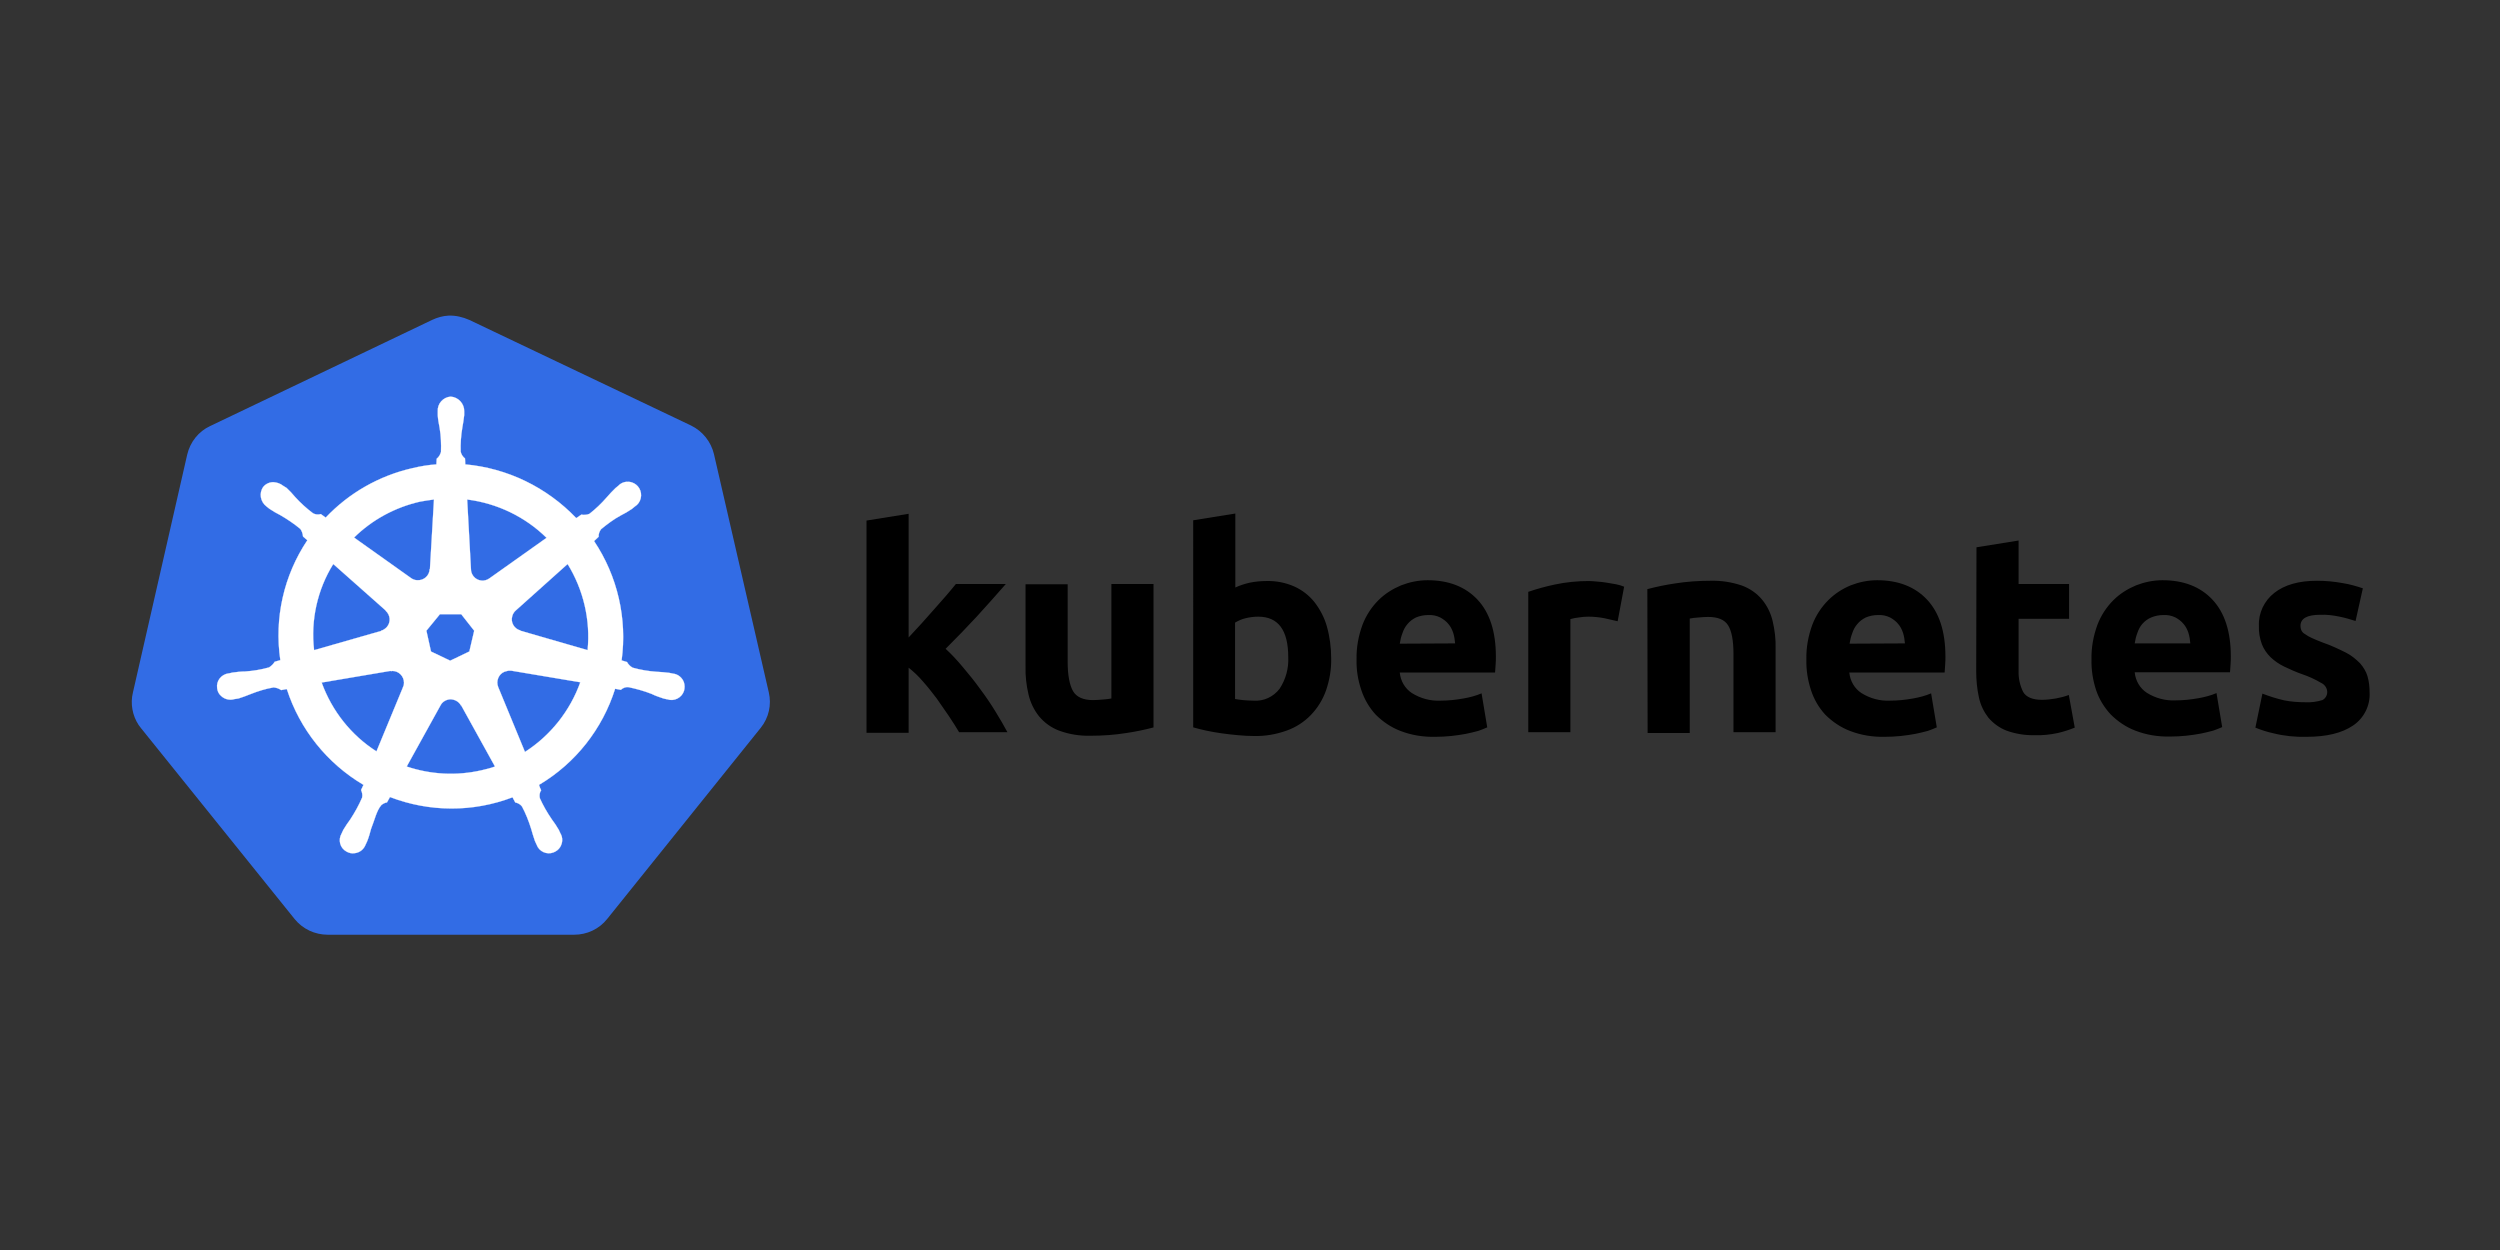 <svg xmlns="http://www.w3.org/2000/svg" xmlns:xlink="http://www.w3.org/1999/xlink" id="Layer_1" x="0px" y="0px" viewBox="0 0 200 100" style="enable-background:new 0 0 200 100;" xml:space="preserve"><rect x="0" y="0" width="200" height="100" fill="#333333" stroke="none"/><style type="text/css">	.st0{fill:#326CE5;}	.st1{fill:#FFFFFF;stroke:#FFFFFF;stroke-width:8.702052e-02;stroke-miterlimit:10;}</style><g transform="matrix(.216 0 0 .216 2.339 32.399)">	<path class="st0" d="M155.3-33.1c-2.1,0.1-4.2,0.7-6.1,1.6L67,7.8c-4.3,2-7.4,5.9-8.5,10.6l-20.1,88.1c-1,4.1-0.2,8.5,2.1,12  c0.3,0.4,0.6,0.8,0.9,1.2l56.9,70.7c3,3.7,7.5,5.8,12.3,5.8h91.2c4.8,0,9.3-2.1,12.3-5.9l56.8-70.7c3-3.7,4.1-8.6,3-13.2  l-20.3-88.2c-1.1-4.6-4.2-8.5-8.5-10.6l-82.1-39.1C160.5-32.6,157.9-33.2,155.3-33.1z"></path>	<path class="st1" d="M156.1-3.1c-2.8,0.2-5,2.6-4.8,5.5v1.4c0.1,1.6,0.4,3.1,0.7,4.7c0.5,3,0.6,5.9,0.5,8.9c-0.3,1-0.8,1.9-1.6,2.5  l-0.1,2.1c-3,0.2-6,0.7-8.9,1.4c-12.3,2.8-23.5,9.2-32.1,18.3l-1.8-1.3c-1,0.3-2,0.2-2.9-0.3c-2.4-1.8-4.6-3.8-6.6-6  c-1-1.2-2.1-2.4-3.2-3.4L94,29.9c-1-0.8-2.2-1.2-3.4-1.3c-1.5-0.1-3,0.6-3.9,1.7c-1.7,2.3-1.1,5.6,1.2,7.3l1,0.8  c1.3,0.9,2.7,1.7,4.1,2.4c2.6,1.5,5.1,3.2,7.4,5.1c0.6,0.8,0.9,1.8,1,2.8l1.6,1.4c-8.7,13-12.3,28.8-10,44.4l-2.1,0.6  c-0.5,0.9-1.3,1.6-2.1,2.1c-2.9,0.8-5.8,1.3-8.8,1.5c-1.6,0-3.2,0.2-4.7,0.4l-1.3,0.3h-0.2c-2.7,0.4-4.6,2.8-4.2,5.5  c0.1,1.1,0.6,2.1,1.4,2.8c1.3,1.3,3.3,1.8,5.1,1.2h0.1l1.3-0.2c1.5-0.5,3-1,4.4-1.6c2.8-1.1,5.6-2,8.6-2.5c1,0.1,2,0.4,2.8,1  l2.1-0.4c4.8,14.9,14.9,27.5,28.4,35.5l-0.9,1.9c0.4,0.9,0.6,1.8,0.4,2.8c-1.2,2.8-2.7,5.5-4.4,8.1c-1,1.3-1.8,2.6-2.6,3.9  l-0.6,1.3c-1.4,2.4-0.6,5.4,1.8,6.7c0.9,0.5,2,0.8,3,0.6c1.9-0.2,3.4-1.4,4.1-3.2l0.6-1.3c0.6-1.5,1-3,1.4-4.5  c1.3-3.2,2-6.7,3.8-8.8c0.6-0.5,1.3-0.9,2.1-1l1.1-2c14.6,5.6,30.7,5.7,45.4,0.1l1,1.9c1,0.2,1.9,0.7,2.5,1.5  c1.4,2.6,2.5,5.4,3.4,8.3c0.4,1.5,0.9,3,1.4,4.5l0.6,1.3c0.9,2.6,3.8,3.9,6.3,2.9c1-0.4,1.8-1,2.4-1.9c1-1.6,1.1-3.6,0.1-5.2  l-0.6-1.3c-0.8-1.4-1.7-2.7-2.6-3.9c-1.7-2.5-3.2-5.1-4.4-7.8c-0.2-1-0.1-2.1,0.5-2.9c-0.3-0.6-0.6-1.3-0.8-2  c13.5-8,23.5-20.7,28.2-35.6l2.1,0.4c0.8-0.7,1.7-1.1,2.8-1c2.9,0.6,5.8,1.4,8.6,2.5c1.4,0.7,2.9,1.2,4.4,1.7  c0.4,0.1,0.9,0.2,1.3,0.3h0.1c2.6,0.9,5.4-0.6,6.2-3.1c0.3-1,0.3-2.1,0-3.1c-0.6-1.8-2.2-3.1-4-3.3l-1.5-0.3  c-1.6-0.2-3.1-0.3-4.7-0.4c-3-0.2-5.9-0.7-8.8-1.5c-0.9-0.5-1.6-1.2-2.1-2.1l-2-0.6c2.1-15.5-1.5-31.2-10.2-44.2l1.7-1.6  c-0.1-1,0.3-2,0.9-2.8c2.3-1.9,4.7-3.7,7.3-5.1c1.4-0.7,2.8-1.5,4.1-2.4l1.1-0.9c2.3-1.4,3-4.5,1.6-6.8c-0.6-1-1.5-1.7-2.6-2.1  c-1.8-0.6-3.8-0.2-5.1,1.2l-1.1,0.9c-1.1,1.1-2.2,2.2-3.2,3.4c-1.9,2.2-4.1,4.3-6.4,6.1c-0.9,0.4-2,0.5-3,0.3l-1.9,1.3  C191.6,30.4,177,23.4,161.5,22c0-0.6-0.1-1.8-0.1-2.2c-0.8-0.6-1.4-1.5-1.6-2.5c-0.1-3,0.1-6,0.6-8.9c0.3-1.5,0.5-3.1,0.7-4.7V2.4  C161.2-0.4,159-2.9,156.1-3.1L156.1-3.1z M149.9,35l-1.5,25.8h-0.1c-0.1,2.4-2.1,4.2-4.5,4.1c-0.9,0-1.7-0.3-2.4-0.8l-21.1-15  c6.7-6.6,15.2-11.2,24.4-13.3C146.4,35.5,148.2,35.2,149.9,35L149.9,35z M162.2,35c11.1,1.4,21.5,6.4,29.4,14.2l-21,14.9  c-1.9,1.5-4.6,1.2-6.1-0.7c-0.6-0.8-0.9-1.7-0.9-2.6L162.2,35z M112.6,58.9L132,76.1v0.1c1.8,1.6,2,4.3,0.4,6.1  c-0.6,0.6-1.3,1.1-2.1,1.3v0.1l-24.8,7.1C104.2,79.7,106.7,68.4,112.6,58.9L112.6,58.9z M199.4,58.9c5.9,9.6,8.5,20.8,7.4,31.9  l-24.9-7.2v-0.1c-2.3-0.6-3.7-3-3-5.3c0.2-0.8,0.7-1.6,1.3-2.1L199.4,58.9L199.4,58.9z M152.1,77.5h7.9l4.8,6.1l-1.8,7.7l-7.1,3.4  l-7.1-3.4l-1.7-7.7L152.1,77.5z M177.5,98.4c0.3,0,0.7,0,1,0l25.6,4.3c-3.8,10.6-11,19.7-20.5,25.8l-9.9-24  c-0.9-2.2,0.1-4.8,2.3-5.7C176.5,98.7,176.9,98.5,177.5,98.4L177.5,98.4z M134.5,98.5c2.4,0,4.3,2,4.3,4.4c0,0.6-0.1,1.1-0.4,1.6  v0.1l-9.8,23.7c-9.4-6-16.5-15-20.3-25.5l25.4-4.3C133.9,98.6,134.2,98.6,134.5,98.5L134.5,98.5z M155.9,109c1.6,0,3.2,0.8,4,2.3  h0.1l12.5,22.6c-1.6,0.6-3.3,1-5,1.4c-9.2,2.1-18.8,1.6-27.7-1.4l12.5-22.6C153,109.9,154.4,109.1,155.9,109L155.9,109z"></path>	<path d="M325.7,86.1l4.8-5.2c1.6-1.8,3.2-3.6,4.8-5.4l4.4-5c1.4-1.6,2.5-3,3.5-4.2h18.5c-3.7,4.2-7.3,8.3-10.8,12.1  c-3.5,3.8-7.4,7.8-11.5,11.9c2.3,2.1,4.4,4.4,6.4,6.8c2.2,2.6,4.4,5.3,6.4,8.1c2.1,2.8,4,5.6,5.7,8.4c1.7,2.8,3.2,5.3,4.4,7.6  h-17.9c-1.1-1.8-2.3-3.8-3.8-6c-1.5-2.2-3-4.4-4.5-6.5c-1.6-2.1-3.3-4.3-5.1-6.3c-1.6-1.9-3.4-3.6-5.3-5.1v24.1h-15.6V42.8  l15.6-2.5L325.7,86.1L325.7,86.1z M416.5,119.4c-3.4,0.9-6.8,1.6-10.2,2.1c-4.4,0.7-8.7,1-13.2,1c-4,0.1-7.9-0.5-11.7-1.9  c-2.9-1.1-5.4-2.9-7.4-5.3c-1.9-2.4-3.2-5.1-3.9-8.1c-0.8-3.4-1.2-6.9-1.1-10.3V66.4h15.6v28.7c0,5,0.7,8.6,2,10.9  c1.3,2.2,3.8,3.3,7.4,3.3c1.1,0,2.3-0.1,3.5-0.2c1.3-0.1,2.4-0.2,3.3-0.4V66.3h15.6V119.4z M482.2,93.8c0.1,4.1-0.6,8.1-1.9,11.9  c-1.2,3.4-3.1,6.5-5.6,9.1c-2.5,2.6-5.6,4.6-9,5.8c-3.9,1.4-8,2.1-12.1,2c-1.9,0-3.8-0.1-5.9-0.3c-2-0.2-4.1-0.4-6.1-0.7  c-2-0.3-3.9-0.6-5.7-1c-1.8-0.4-3.4-0.8-4.8-1.2V42.7l15.6-2.5v27.4c1.7-0.8,3.6-1.4,5.4-1.8c2-0.4,4-0.6,6.1-0.6  c3.6-0.1,7.1,0.6,10.3,2c2.9,1.3,5.5,3.3,7.5,5.8c2.1,2.7,3.7,5.8,4.6,9C481.7,85.9,482.2,89.9,482.2,93.8z M466.3,93.4  c0-10-3.7-15-11.1-15c-1.6,0-3.2,0.2-4.8,0.6c-1.3,0.3-2.6,0.9-3.8,1.6v28.3c0.8,0.1,1.7,0.3,2.9,0.4c1.2,0.1,2.5,0.2,3.9,0.2  c3.8,0.3,7.4-1.4,9.7-4.4C465.4,101.6,466.5,97.5,466.3,93.4L466.3,93.4z M491.6,94.2c-0.1-4.4,0.7-8.7,2.2-12.8  c1.3-3.4,3.3-6.5,5.9-9.1c2.4-2.4,5.3-4.2,8.4-5.5c3.1-1.2,6.4-1.9,9.8-1.9c7.8,0,14,2.4,18.5,7.2c4.5,4.8,6.8,11.8,6.8,21.1  c0,0.9,0,1.9-0.1,3c-0.1,1.1-0.1,2-0.2,2.9h-35.3c0.3,3.1,1.9,5.9,4.5,7.6c3.2,2,6.9,3,10.7,2.8c2.8,0,5.6-0.3,8.4-0.8  c2.3-0.4,4.6-1,6.7-1.9l2.1,12.6c-1.1,0.5-2.2,0.9-3.3,1.3c-1.5,0.4-3.1,0.8-4.6,1.1c-1.7,0.3-3.5,0.6-5.5,0.8  c-1.9,0.2-3.9,0.3-5.9,0.3c-4.4,0.1-8.8-0.6-12.9-2.2c-3.4-1.3-6.5-3.4-9.1-6c-2.4-2.6-4.2-5.7-5.3-9  C492.1,101.9,491.5,98.1,491.6,94.2L491.6,94.2z M528.1,88.3c-0.1-1.3-0.3-2.6-0.7-3.9c-0.4-1.2-1-2.4-1.8-3.3  c-0.8-1-1.9-1.8-3-2.4c-1.4-0.7-3-1-4.5-0.9c-1.5,0-3.1,0.3-4.5,0.9c-1.2,0.6-2.3,1.4-3.1,2.4c-0.9,1-1.5,2.2-1.9,3.4  c-0.5,1.3-0.8,2.6-1,3.9L528.1,88.3L528.1,88.3z M588.3,80.1c-1.4-0.3-3-0.7-4.8-1.1c-2-0.4-4-0.6-6.1-0.6c-1.2,0-2.3,0.1-3.5,0.3  c-1,0.1-2.1,0.3-3.1,0.6v41.9h-15.6v-52c3.2-1.1,6.5-2,9.8-2.7c4.2-0.9,8.4-1.3,12.7-1.3c0.8,0,1.8,0.1,3,0.2s2.4,0.2,3.5,0.4  s2.4,0.4,3.5,0.6c1,0.2,2.1,0.5,3,0.9L588.3,80.1z M599.3,68.2c3.4-0.9,6.8-1.6,10.2-2.1c4.4-0.7,8.8-1,13.2-1  c4-0.1,7.9,0.5,11.7,1.8c2.9,1.1,5.4,2.8,7.4,5.2c1.9,2.3,3.2,5,3.9,7.9c0.8,3.4,1.2,6.8,1.1,10.2v31h-15.6V92.2  c0-5-0.7-8.6-2-10.6c-1.3-2.1-3.8-3.1-7.4-3.1c-1.1,0-2.3,0.1-3.5,0.2c-1.3,0.1-2.4,0.2-3.3,0.4v42.4h-15.6L599.3,68.2L599.3,68.2z   M658.2,94.2c-0.1-4.4,0.7-8.7,2.2-12.8c1.3-3.4,3.3-6.5,5.9-9.1c2.4-2.4,5.2-4.2,8.3-5.5c3.1-1.2,6.4-1.9,9.8-1.9  c7.8,0,14,2.4,18.5,7.2c4.5,4.8,6.8,11.8,6.8,21.1c0,0.9,0,1.9-0.1,3c-0.1,1.1-0.1,2-0.2,2.9h-35.3c0.3,3.1,1.9,5.9,4.5,7.6  c3.2,2,6.9,3,10.7,2.8c2.8,0,5.6-0.3,8.4-0.8c2.3-0.4,4.6-1,6.7-1.9l2.1,12.6c-1.1,0.5-2.2,0.9-3.3,1.3c-1.5,0.4-3.1,0.8-4.6,1.1  c-1.7,0.3-3.5,0.6-5.5,0.8c-1.9,0.2-3.9,0.3-5.9,0.3c-4.4,0.1-8.8-0.6-12.9-2.2c-3.4-1.3-6.5-3.4-9.1-6c-2.4-2.6-4.2-5.7-5.3-9.1  C658.7,101.9,658.1,98.1,658.2,94.2L658.2,94.2z M694.7,88.3c-0.1-1.3-0.3-2.6-0.7-3.9c-0.4-1.2-1-2.4-1.8-3.3  c-0.8-1-1.9-1.8-3-2.4c-1.4-0.7-3-1-4.5-0.9c-1.5,0-3.1,0.3-4.5,0.9c-1.2,0.6-2.3,1.4-3.1,2.4c-0.9,1-1.5,2.2-1.9,3.4  c-0.5,1.3-0.8,2.6-1,3.9L694.7,88.3L694.7,88.3z M721.2,52.7l15.6-2.5v16.1h18.7v12.9h-18.7v19.3c-0.1,2.7,0.5,5.4,1.7,7.8  c1.1,1.9,3.5,2.9,6.9,2.9c1.7,0,3.5-0.2,5.2-0.5c1.6-0.3,3.3-0.7,4.8-1.3l2.2,12.1c-2,0.8-4.1,1.5-6.3,2c-2.8,0.6-5.6,0.9-8.5,0.8  c-3.6,0.1-7.2-0.5-10.5-1.7c-2.6-1-4.9-2.7-6.7-4.8c-1.7-2.2-2.9-4.7-3.5-7.5c-0.7-3.2-1-6.4-1-9.7L721.2,52.7L721.2,52.7z   M763.8,94.2c-0.1-4.4,0.7-8.7,2.2-12.8c1.3-3.4,3.3-6.5,5.9-9.1c2.4-2.4,5.3-4.2,8.4-5.5c3.1-1.2,6.4-1.9,9.8-1.9  c7.8,0,14,2.4,18.5,7.2c4.5,4.8,6.8,11.8,6.8,21c0,0.9,0,1.9-0.1,3c-0.1,1.1-0.1,2-0.2,2.9h-35.3c0.3,3.1,1.9,5.9,4.5,7.6  c3.2,2,6.9,3,10.7,2.8c2.8,0,5.6-0.3,8.4-0.8c2.3-0.4,4.6-1,6.7-1.9l2.1,12.6c-1.1,0.5-2.2,0.9-3.3,1.3c-1.5,0.4-3.1,0.8-4.6,1.1  c-1.7,0.3-3.5,0.6-5.5,0.8c-1.9,0.2-3.9,0.3-5.9,0.3c-4.4,0.1-8.8-0.6-12.9-2.2c-3.4-1.3-6.5-3.4-9.1-6c-2.4-2.6-4.3-5.7-5.4-9  C764.3,101.9,763.7,98.1,763.8,94.2L763.8,94.2z M800.4,88.3c-0.1-1.3-0.3-2.6-0.7-3.9c-0.4-1.2-1-2.4-1.8-3.3  c-0.8-1-1.9-1.8-3-2.4c-1.4-0.7-3-1-4.5-0.9c-1.5,0-3.1,0.3-4.5,0.9c-1.2,0.5-2.3,1.3-3.2,2.3c-0.9,1-1.5,2.2-1.9,3.4  c-0.5,1.3-0.8,2.6-1,3.9H800.4z M843.2,110.1c2.1,0.1,4.1-0.2,6.1-0.8c1.2-0.6,1.9-1.9,1.8-3.2c-0.1-1.4-1-2.6-2.3-3.2  c-2.2-1.3-4.6-2.4-7-3.2c-2.3-0.8-4.5-1.8-6.6-2.8c-1.9-0.9-3.6-2.1-5.1-3.5c-1.4-1.4-2.5-3-3.2-4.8c-0.8-2.2-1.2-4.5-1.1-6.8  c-0.2-4.8,2-9.3,5.7-12.2c3.8-3,9.1-4.5,15.8-4.5c3.2,0,6.5,0.3,9.7,0.9c2.5,0.4,4.9,1.1,7.3,1.9l-2.7,12.1  c-1.9-0.6-3.9-1.2-5.9-1.6c-2.4-0.5-4.8-0.8-7.2-0.7c-4.9,0-7.3,1.4-7.3,4.1c0,0.6,0.1,1.1,0.3,1.6c0.3,0.6,0.7,1.1,1.3,1.4  c0.8,0.6,1.7,1.1,2.6,1.5c1.1,0.5,2.5,1.1,4.1,1.7c2.9,1,5.7,2.3,8.5,3.7c2,1,3.7,2.4,5.3,4c1.2,1.4,2.2,3,2.7,4.7  c0.6,2,0.8,4,0.8,6c0.3,4.9-2.1,9.6-6.1,12.3c-4.1,2.8-9.8,4.2-17.3,4.2c-4.1,0.1-8.2-0.3-12.2-1.3c-2.3-0.5-4.5-1.2-6.7-2.1  l2.6-12.6c2.6,1,5.4,1.9,8.1,2.5C837.7,109.9,840.4,110.1,843.2,110.1z"></path></g></svg>